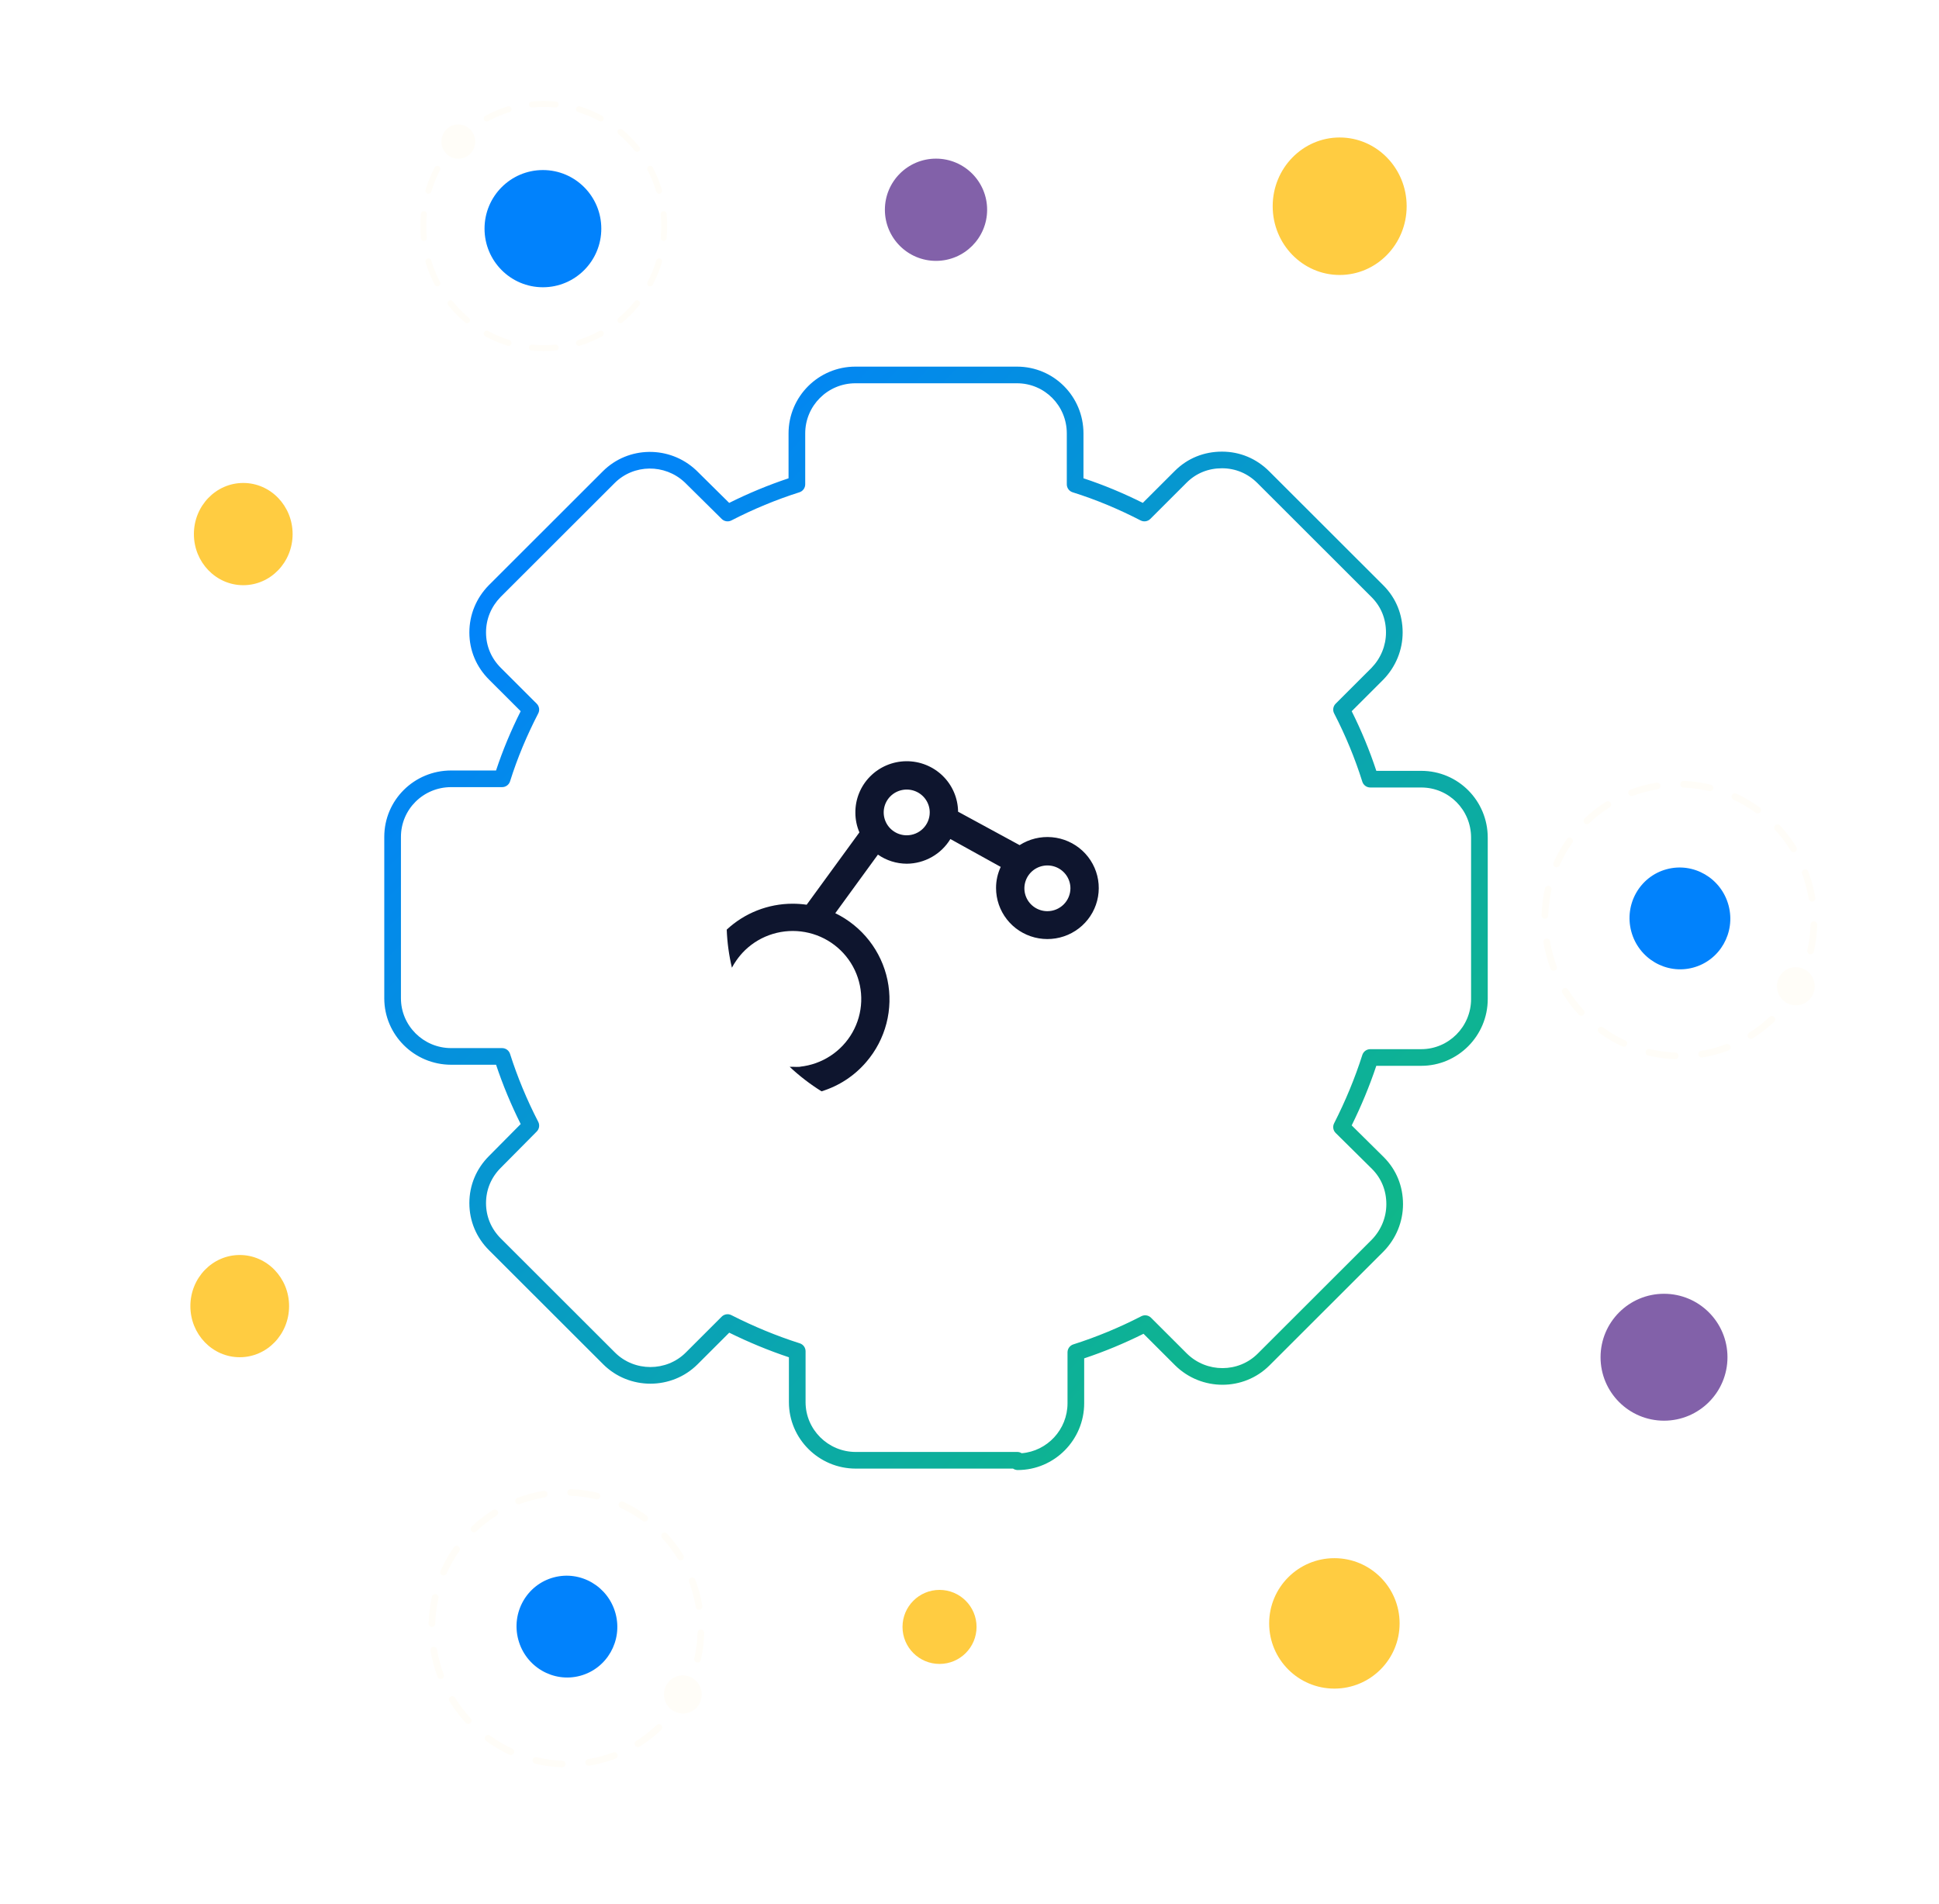 <svg width="550" height="540" viewBox="0 0 550 540" fill="none" xmlns="http://www.w3.org/2000/svg">
<g filter="url(#filter0_d_5523_80715)">
<path d="M324.49 260.522C324.49 292.888 297.967 319.126 265.25 319.126C232.533 319.126 206.01 292.888 206.01 260.522C206.01 228.157 232.533 201.919 265.25 201.919C297.967 201.919 324.49 228.157 324.49 260.522Z" fill="white"/>
<path fill-rule="evenodd" clip-rule="evenodd" d="M223.986 302.614H224.836C225.564 302.652 226.294 302.652 227.022 302.614L226.918 302.588C229.998 302.263 232.956 301.211 235.544 299.52C238.132 297.829 240.276 295.547 241.796 292.866C243.317 290.185 244.17 287.181 244.285 284.106C244.4 281.03 243.773 277.972 242.456 275.186C241.14 272.4 239.172 269.967 236.717 268.091C234.262 266.214 231.391 264.947 228.343 264.397C225.295 263.846 222.159 264.027 219.196 264.926C216.233 265.824 213.529 267.413 211.31 269.56C210.405 270.446 209.586 271.415 208.864 272.454C208.401 273.11 207.982 273.794 207.609 274.503C206.78 271.015 206.278 267.404 206.138 263.703C211.198 258.987 217.881 256.354 224.834 256.353C226.166 256.355 227.496 256.45 228.814 256.637L243.772 236.117C243.019 234.36 242.63 232.471 242.627 230.561C242.586 226.723 244.081 223.025 246.783 220.282C249.486 217.539 253.175 215.975 257.038 215.933C260.902 215.892 264.624 217.378 267.385 220.063C270.146 222.748 271.72 226.412 271.762 230.251L289.216 239.735C291.938 237.995 295.166 237.206 298.39 237.491C301.614 237.776 304.651 239.12 307.021 241.31C309.39 243.5 310.959 246.412 311.478 249.586C311.996 252.76 311.436 256.016 309.886 258.838C308.336 261.661 305.883 263.89 302.916 265.175C299.948 266.459 296.635 266.724 293.499 265.93C290.362 265.135 287.582 263.326 285.596 260.786C283.61 258.247 282.532 255.123 282.531 251.908C282.523 249.836 282.976 247.789 283.858 245.912L269.577 238.004C268.291 240.123 266.481 241.88 264.318 243.106C262.154 244.332 259.711 244.987 257.22 245.007C254.287 244.999 251.427 244.097 249.026 242.423L236.93 259.04C240.69 260.87 243.979 263.529 246.545 266.816C249.112 270.102 250.887 273.928 251.736 278.001C252.584 282.074 252.483 286.286 251.441 290.315C250.399 294.343 248.443 298.081 245.723 301.243C242.374 305.169 237.967 308.056 233.029 309.57C229.781 307.545 226.752 305.212 223.986 302.614ZM253.583 235.864C254.66 236.574 255.925 236.95 257.217 236.944C258.944 236.938 260.598 236.251 261.817 235.035C263.036 233.82 263.721 232.174 263.721 230.458C263.721 229.174 263.337 227.919 262.618 226.851C261.9 225.784 260.879 224.953 259.684 224.462C258.489 223.972 257.175 223.845 255.908 224.098C254.641 224.35 253.477 224.97 252.565 225.88C251.653 226.79 251.033 227.948 250.784 229.208C250.535 230.468 250.668 231.773 251.166 232.958C251.665 234.143 252.506 235.154 253.583 235.864ZM297.099 258.472C295.807 258.472 294.545 258.091 293.471 257.379C292.398 256.666 291.561 255.653 291.066 254.467C290.572 253.282 290.443 251.978 290.695 250.72C290.947 249.461 291.569 248.305 292.482 247.398C293.395 246.491 294.558 245.873 295.825 245.623C297.092 245.373 298.404 245.501 299.597 245.992C300.79 246.483 301.81 247.315 302.528 248.381C303.245 249.448 303.628 250.702 303.628 251.985C303.621 253.703 302.931 255.349 301.708 256.564C300.485 257.779 298.828 258.465 297.099 258.472Z" fill="#0E152E"/>
</g>
<path d="M157.523 97.754C157.989 97.708 158.403 98.049 158.45 98.515C158.496 98.982 158.156 99.397 157.69 99.444C156.554 99.556 155.402 99.614 154.237 99.614C153.364 99.614 152.497 99.582 151.639 99.518L150.784 99.444L150.699 99.431C150.278 99.346 149.981 98.953 150.025 98.515C150.068 98.078 150.436 97.751 150.865 97.75L150.951 97.754L151.765 97.825C152.581 97.885 153.406 97.917 154.237 97.917C155.346 97.917 156.443 97.862 157.523 97.754ZM144.513 96.455C144.96 96.593 145.211 97.068 145.073 97.516C144.935 97.964 144.461 98.215 144.014 98.078L144.513 96.455ZM170.012 93.896C170.423 93.672 170.937 93.824 171.161 94.235C171.385 94.647 171.234 95.162 170.823 95.387C168.812 96.485 166.684 97.391 164.461 98.078C164.014 98.216 163.539 97.964 163.401 97.516C163.263 97.068 163.514 96.593 163.961 96.455C166.075 95.802 168.1 94.941 170.012 93.896ZM137.313 94.235C137.523 93.849 137.988 93.692 138.384 93.859L138.462 93.896L139.184 94.279C140.882 95.153 142.663 95.884 144.513 96.455L144.263 97.266L144.014 98.078C142.069 97.476 140.195 96.708 138.411 95.79L137.651 95.387L137.577 95.342C137.222 95.099 137.103 94.621 137.313 94.235ZM127.233 85.365C127.574 85.089 128.065 85.122 128.367 85.427L128.425 85.493L128.95 86.128C130.016 87.388 131.172 88.566 132.408 89.654L133.031 90.189L133.095 90.249C133.395 90.557 133.419 91.048 133.138 91.385C132.857 91.723 132.369 91.786 132.014 91.545L131.945 91.492L131.289 90.929C129.992 89.786 128.778 88.549 127.659 87.227L127.107 86.558L127.055 86.488C126.821 86.128 126.892 85.641 127.233 85.365ZM180.107 85.427C180.41 85.121 180.9 85.089 181.241 85.365C181.605 85.659 181.661 86.194 181.367 86.558L180.816 87.227C179.51 88.769 178.076 90.197 176.53 91.492C176.171 91.793 175.636 91.745 175.336 91.385C175.036 91.026 175.084 90.49 175.443 90.189C177.125 88.78 178.669 87.206 180.05 85.493L180.107 85.427ZM121.279 73.319C121.727 73.185 122.199 73.441 122.332 73.891C122.886 75.754 123.594 77.549 124.441 79.26L124.812 79.989L124.848 80.069C125.009 80.468 124.845 80.932 124.457 81.136C124.069 81.341 123.594 81.213 123.357 80.855L123.313 80.78L122.923 80.015C122.033 78.217 121.29 76.331 120.708 74.375C120.575 73.925 120.831 73.452 121.279 73.319ZM186.142 73.891C186.275 73.441 186.747 73.185 187.195 73.319C187.643 73.452 187.899 73.925 187.766 74.375C187.101 76.611 186.225 78.754 185.161 80.78C184.943 81.195 184.431 81.355 184.017 81.136C183.603 80.918 183.444 80.404 183.662 79.989C184.675 78.06 185.509 76.02 186.142 73.891ZM119.227 64.127C119.227 62.961 119.282 61.808 119.391 60.67L119.404 60.584C119.488 60.162 119.878 59.864 120.315 59.906C120.78 59.95 121.122 60.365 121.077 60.831L121.009 61.648C120.951 62.467 120.921 63.293 120.921 64.127C120.921 65.24 120.974 66.34 121.077 67.424L121.081 67.511C121.079 67.941 120.751 68.308 120.315 68.35C119.849 68.394 119.435 68.052 119.391 67.586L119.319 66.729C119.258 65.87 119.227 65.002 119.227 64.127ZM189.084 67.586C189.039 68.052 188.625 68.394 188.16 68.35C187.694 68.305 187.352 67.891 187.397 67.424L189.084 67.586ZM187.553 64.127C187.553 63.015 187.5 61.916 187.397 60.831L189.084 60.67C189.192 61.808 189.247 62.961 189.247 64.127C189.247 65.294 189.192 66.448 189.084 67.586L187.397 67.424C187.5 66.34 187.553 65.24 187.553 64.127ZM188.16 59.906C188.625 59.861 189.039 60.203 189.084 60.67L187.397 60.831C187.352 60.365 187.694 59.95 188.16 59.906ZM122.332 54.365C122.199 54.814 121.727 55.07 121.279 54.937C120.831 54.803 120.575 54.33 120.708 53.881L122.332 54.365ZM185.161 47.475C186.225 49.502 187.101 51.645 187.766 53.881C187.899 54.33 187.643 54.803 187.195 54.937C186.747 55.07 186.275 54.814 186.142 54.365C185.509 52.236 184.675 50.195 183.662 48.266L185.161 47.475ZM123.313 47.475C123.531 47.061 124.043 46.901 124.457 47.119C124.871 47.337 125.03 47.852 124.812 48.266C123.799 50.196 122.965 52.236 122.332 54.365L120.708 53.881C121.373 51.645 122.249 49.502 123.313 47.475ZM184.017 47.119C184.431 46.901 184.943 47.061 185.161 47.475L183.662 48.266C183.444 47.851 183.603 47.337 184.017 47.119ZM132.488 37.415L133.031 38.065C131.349 39.475 129.805 41.049 128.425 42.763L128.367 42.828C128.065 43.134 127.574 43.167 127.233 42.891C126.869 42.596 126.813 42.062 127.107 41.697L127.659 41.029C128.964 39.486 130.399 38.059 131.945 36.763L132.488 37.415ZM175.336 36.87C175.636 36.51 176.171 36.462 176.53 36.763C178.076 38.059 179.51 39.486 180.816 41.029L181.367 41.697L181.419 41.767C181.653 42.128 181.582 42.615 181.241 42.891C180.9 43.167 180.41 43.134 180.107 42.828L180.05 42.763L179.524 42.127C178.281 40.658 176.915 39.299 175.443 38.065C175.084 37.765 175.036 37.23 175.336 36.87ZM131.945 36.763C132.304 36.463 132.838 36.511 133.138 36.87C133.438 37.23 133.39 37.765 133.031 38.065L131.945 36.763ZM144.263 30.989L144.513 31.8C142.399 32.453 140.375 33.314 138.462 34.359C138.051 34.584 137.537 34.432 137.313 34.02C137.089 33.608 137.24 33.093 137.651 32.869C139.662 31.77 141.791 30.865 144.014 30.178L144.263 30.989ZM163.401 30.739C163.539 30.291 164.014 30.04 164.461 30.178C166.406 30.779 168.279 31.547 170.064 32.466L170.823 32.869L170.897 32.913C171.252 33.157 171.371 33.634 171.161 34.02C170.951 34.406 170.487 34.563 170.091 34.397L170.012 34.359L169.29 33.976C167.592 33.102 165.811 32.372 163.961 31.8C163.514 31.662 163.263 31.187 163.401 30.739ZM144.014 30.178C144.461 30.04 144.935 30.291 145.073 30.739C145.211 31.187 144.96 31.662 144.513 31.8L144.014 30.178ZM154.237 28.641C155.111 28.641 155.977 28.674 156.835 28.737L157.69 28.812L157.775 28.824C158.196 28.91 158.493 29.303 158.45 29.74C158.406 30.177 158.039 30.504 157.61 30.505L157.523 30.501L156.71 30.43C155.894 30.369 155.069 30.339 154.237 30.339C153.128 30.339 152.032 30.394 150.951 30.501L150.865 30.505C150.436 30.505 150.068 30.178 150.025 29.74C149.978 29.274 150.319 28.858 150.785 28.812L151.639 28.737C152.497 28.674 153.364 28.641 154.237 28.641Z" fill="#FFFDF8"/>
<g filter="url(#filter1_d_5523_80715)">
<path d="M170.56 64.861C170.56 74.042 163.146 81.485 154 81.485C144.854 81.485 137.44 74.042 137.44 64.861C137.44 55.68 144.854 48.238 154 48.238C163.146 48.238 170.56 55.68 170.56 64.861Z" fill="#0182FC"/>
</g>
<g filter="url(#filter2_d_5523_80715)">
<path d="M134.8 40.167C134.8 42.854 132.651 45.033 130 45.033C127.349 45.033 125.2 42.854 125.2 40.167C125.2 37.479 127.349 35.3 130 35.3C132.651 35.3 134.8 37.479 134.8 40.167Z" fill="#FFFDF8"/>
</g>
<path d="M463.13 225.772C462.642 225.956 462.096 225.709 461.912 225.221C461.728 224.732 461.975 224.187 462.463 224.003C463.655 223.553 464.88 223.158 466.135 222.822C467.077 222.57 468.02 222.354 468.963 222.175L469.907 222.008L470.002 221.997C470.481 221.967 470.913 222.305 470.993 222.788C471.072 223.27 470.77 223.728 470.308 223.853L470.214 223.874L469.316 224.033C468.419 224.203 467.521 224.408 466.624 224.648C465.429 224.968 464.264 225.344 463.13 225.772ZM477.527 223.411C477.006 223.392 476.599 222.954 476.618 222.432C476.637 221.91 477.076 221.503 477.597 221.522L477.527 223.411ZM450.78 233.528C450.402 233.888 449.804 233.873 449.444 233.495C449.084 233.117 449.099 232.519 449.477 232.159C451.327 230.397 453.361 228.809 455.559 227.428C456.001 227.15 456.585 227.283 456.863 227.725C457.14 228.167 457.007 228.751 456.565 229.028C454.475 230.341 452.541 231.852 450.78 233.528ZM485.928 223.72C485.813 224.195 485.356 224.499 484.882 224.434L484.787 224.416L483.898 224.213C481.816 223.763 479.686 223.492 477.527 223.411L477.563 222.467L477.597 221.522C479.867 221.607 482.108 221.893 484.297 222.365L485.231 222.579L485.324 222.606C485.776 222.765 486.043 223.244 485.928 223.72ZM499.348 230.35C499.06 230.745 498.523 230.851 498.109 230.61L498.028 230.556L497.278 230.024C495.766 228.978 494.181 228.044 492.535 227.231L491.709 226.835L491.623 226.789C491.211 226.545 491.043 226.023 491.249 225.579C491.455 225.135 491.962 224.927 492.415 225.083L492.504 225.12L493.373 225.537C495.101 226.391 496.766 227.371 498.354 228.47L499.141 229.029L499.216 229.09C499.573 229.41 499.637 229.954 499.348 230.35ZM442.34 245.553C442.102 245.969 441.584 246.146 441.136 245.948C440.659 245.736 440.444 245.177 440.656 244.7L441.058 243.822C442.021 241.786 443.155 239.836 444.448 237.996C444.748 237.569 445.338 237.466 445.765 237.767C446.193 238.067 446.295 238.657 445.995 239.084C444.588 241.086 443.378 243.224 442.383 245.466L442.34 245.553ZM509.238 241.587C508.793 241.86 508.212 241.72 507.938 241.276C506.805 239.432 505.524 237.706 504.118 236.109L503.508 235.432L503.445 235.357C503.157 234.975 503.2 234.428 503.559 234.096C503.919 233.764 504.467 233.764 504.826 234.081L504.895 234.149L505.537 234.859C507.014 236.536 508.358 238.349 509.549 240.286C509.822 240.731 509.683 241.314 509.238 241.587ZM439.161 259.705C439.146 260.226 438.712 260.638 438.19 260.624C437.669 260.61 437.256 260.175 437.271 259.653C437.342 257.056 437.669 254.498 438.232 252.011C438.348 251.502 438.854 251.182 439.363 251.297C439.872 251.413 440.191 251.92 440.076 252.429C439.54 254.796 439.229 257.232 439.161 259.705ZM514.099 250.88C514.435 252.135 514.708 253.391 514.919 254.646L514.93 254.743C514.961 255.221 514.626 255.654 514.143 255.735C513.629 255.822 513.141 255.474 513.054 254.96L512.892 254.062C512.719 253.165 512.513 252.267 512.273 251.37C511.953 250.173 511.578 249.005 511.154 247.869L511.125 247.776C511.004 247.313 511.251 246.824 511.71 246.653C512.199 246.47 512.743 246.719 512.926 247.208L513.249 248.108C513.563 249.015 513.847 249.939 514.099 250.88ZM437.807 267.336C437.721 266.821 438.068 266.333 438.583 266.247C439.097 266.16 439.585 266.508 439.672 267.023L437.807 267.336ZM440.453 270.614C440.774 271.81 441.148 272.977 441.572 274.113L439.8 274.774C439.355 273.582 438.963 272.357 438.627 271.103C438.291 269.848 438.018 268.591 437.807 267.336L439.672 267.023C439.873 268.219 440.133 269.417 440.453 270.614ZM441.016 275.33C440.527 275.512 439.983 275.263 439.8 274.774L441.572 274.113C441.754 274.603 441.506 275.147 441.016 275.33ZM513.566 262.278C513.58 261.756 514.014 261.344 514.536 261.358C515.058 261.373 515.47 261.808 515.455 262.329L513.566 262.278ZM447.831 287.833C446.1 285.961 444.538 283.909 443.177 281.696C442.904 281.251 443.043 280.669 443.488 280.395C443.933 280.122 444.515 280.262 444.788 280.707C446.083 282.814 447.571 284.768 449.219 286.551L447.831 287.833ZM514.494 269.971C514.378 270.48 513.872 270.8 513.363 270.685C512.854 270.57 512.535 270.063 512.65 269.553C513.186 267.186 513.497 264.75 513.566 262.278L515.455 262.329C515.384 264.926 515.057 267.485 514.494 269.971ZM449.167 287.886C448.783 288.241 448.185 288.217 447.831 287.833L449.219 286.551C449.573 286.934 449.55 287.532 449.167 287.886ZM507.504 283.442L506.731 282.899C508.138 280.897 509.348 278.758 510.343 276.516L510.386 276.429C510.624 276.013 511.143 275.836 511.59 276.035C512.067 276.246 512.282 276.805 512.07 277.282L511.668 278.16C510.705 280.196 509.57 282.146 508.277 283.986L507.504 283.442ZM461.477 296.403C461.257 296.877 460.695 297.083 460.221 296.863C458.182 295.916 456.225 294.794 454.373 293.512L453.585 292.953L453.51 292.892C453.153 292.572 453.089 292.028 453.378 291.633C453.666 291.237 454.203 291.131 454.617 291.372L454.698 291.426L455.448 291.958C457.212 293.179 459.076 294.247 461.018 295.148C461.491 295.368 461.697 295.93 461.477 296.403ZM508.277 283.986C507.977 284.413 507.388 284.516 506.961 284.216C506.534 283.916 506.431 283.326 506.731 282.899L508.277 283.986ZM496.664 293.754L496.161 292.954C498.251 291.641 500.185 290.13 501.946 288.454C502.324 288.094 502.922 288.109 503.282 288.487C503.642 288.865 503.627 289.463 503.249 289.823C501.399 291.585 499.365 293.174 497.166 294.555L496.664 293.754ZM476.108 299.55C476.089 300.072 475.649 300.48 475.128 300.46C472.858 300.375 470.618 300.09 468.43 299.617L467.495 299.403L467.402 299.377C466.95 299.218 466.683 298.738 466.798 298.263C466.914 297.787 467.369 297.484 467.844 297.549L467.939 297.566L468.828 297.769C470.91 298.219 473.04 298.49 475.199 298.571C475.72 298.59 476.128 299.029 476.108 299.55ZM497.166 294.555C496.724 294.832 496.141 294.699 495.863 294.257C495.586 293.815 495.719 293.232 496.161 292.954L497.166 294.555ZM486.59 299.161C485.649 299.413 484.706 299.628 483.763 299.807L482.819 299.974L482.724 299.985C482.246 300.015 481.813 299.678 481.733 299.195C481.654 298.712 481.956 298.255 482.418 298.129L482.512 298.109L483.409 297.951C484.307 297.78 485.204 297.575 486.101 297.334C487.296 297.014 488.462 296.638 489.596 296.211L489.688 296.181C490.151 296.058 490.641 296.304 490.814 296.761C490.998 297.25 490.751 297.795 490.262 297.98L489.363 298.307C488.457 298.623 487.532 298.908 486.59 299.161Z" fill="#FFFDF8"/>
<g filter="url(#filter3_d_5523_80715)">
<path d="M462.715 264.219C460.649 256.51 465.151 248.605 472.771 246.564C480.391 244.522 488.242 249.116 490.308 256.826C492.374 264.535 487.871 272.44 480.252 274.481C472.632 276.523 464.78 271.928 462.715 264.219Z" fill="#0182FC"/>
</g>
<g filter="url(#filter4_d_5523_80715)">
<path d="M504.219 281.15C503.444 278.259 505.133 275.295 507.99 274.529C510.847 273.764 513.792 275.486 514.566 278.377C515.341 281.268 513.653 284.233 510.795 284.998C507.938 285.764 504.994 284.041 504.219 281.15Z" fill="#FFFDF8"/>
</g>
<path d="M147.429 426.662C146.94 426.846 146.395 426.6 146.211 426.111C146.027 425.623 146.273 425.078 146.762 424.893C147.954 424.444 149.179 424.049 150.434 423.713C151.376 423.46 152.319 423.245 153.262 423.066L154.206 422.899L154.301 422.888C154.779 422.858 155.212 423.195 155.292 423.678C155.371 424.161 155.069 424.619 154.606 424.744L154.512 424.764L153.615 424.923C152.718 425.094 151.82 425.298 150.923 425.539C149.728 425.859 148.563 426.235 147.429 426.662ZM161.826 424.302C161.305 424.282 160.897 423.844 160.917 423.322C160.936 422.801 161.375 422.394 161.896 422.413L161.826 424.302ZM135.079 434.419C134.701 434.779 134.103 434.764 133.743 434.386C133.383 434.008 133.398 433.41 133.776 433.05C135.626 431.288 137.66 429.699 139.858 428.318C140.3 428.041 140.884 428.174 141.161 428.616C141.439 429.058 141.306 429.641 140.864 429.919C138.774 431.232 136.84 432.743 135.079 434.419ZM170.227 424.61C170.111 425.086 169.655 425.39 169.18 425.324L169.086 425.307L168.197 425.103C166.115 424.654 163.985 424.382 161.826 424.302L161.862 423.358L161.896 422.413C164.166 422.498 166.407 422.783 168.595 423.255L169.53 423.469L169.623 423.496C170.075 423.655 170.342 424.134 170.227 424.61ZM183.647 431.24C183.359 431.636 182.822 431.742 182.408 431.501L182.327 431.447L181.577 430.915C180.065 429.868 178.48 428.935 176.834 428.121L176.008 427.726L175.922 427.68C175.51 427.435 175.342 426.914 175.548 426.47C175.754 426.026 176.261 425.817 176.714 425.974L176.803 426.01L177.672 426.427C179.4 427.281 181.065 428.262 182.652 429.36L183.44 429.92L183.515 429.981C183.872 430.301 183.935 430.845 183.647 431.24ZM126.639 446.444C126.401 446.86 125.882 447.036 125.435 446.838C124.958 446.626 124.743 446.068 124.955 445.591L125.357 444.713C126.32 442.677 127.454 440.727 128.747 438.887C129.047 438.46 129.637 438.357 130.064 438.657C130.491 438.957 130.594 439.547 130.294 439.974C128.887 441.976 127.677 444.114 126.682 446.357L126.639 446.444ZM193.537 442.477C193.092 442.751 192.51 442.611 192.237 442.166C191.104 440.322 189.823 438.596 188.417 436.999L187.806 436.323L187.744 436.248C187.456 435.865 187.499 435.319 187.858 434.986C188.218 434.654 188.766 434.654 189.125 434.972L189.194 435.039L189.835 435.75C191.312 437.427 192.657 439.24 193.848 441.177C194.121 441.621 193.982 442.204 193.537 442.477ZM123.459 460.595C123.445 461.117 123.011 461.529 122.489 461.515C121.967 461.5 121.555 461.065 121.57 460.543C121.641 457.946 121.968 455.388 122.531 452.902C122.647 452.393 123.153 452.073 123.662 452.188C124.171 452.303 124.49 452.81 124.375 453.319C123.839 455.687 123.527 458.123 123.459 460.595ZM198.398 451.771C198.734 453.025 199.007 454.282 199.218 455.537L199.228 455.634C199.259 456.111 198.925 456.545 198.442 456.626C197.927 456.712 197.44 456.365 197.353 455.85L197.191 454.952C197.018 454.055 196.812 453.157 196.572 452.26C196.251 451.064 195.877 449.896 195.453 448.759L195.424 448.667C195.303 448.204 195.55 447.714 196.008 447.543C196.497 447.361 197.042 447.609 197.225 448.098L197.548 448.999C197.862 449.905 198.146 450.83 198.398 451.771ZM122.106 468.226C122.02 467.712 122.367 467.224 122.882 467.137C123.396 467.051 123.884 467.398 123.97 467.913L122.106 468.226ZM124.752 471.504C125.073 472.7 125.447 473.868 125.871 475.004L124.099 475.665C123.654 474.473 123.262 473.248 122.926 471.993C122.59 470.739 122.317 469.482 122.106 468.226L123.97 467.913C124.171 469.109 124.432 470.308 124.752 471.504ZM125.315 476.22C124.826 476.403 124.282 476.154 124.099 475.665L125.871 475.004C126.053 475.493 125.804 476.038 125.315 476.22ZM197.864 463.168C197.879 462.646 198.313 462.235 198.835 462.249C199.356 462.263 199.768 462.698 199.754 463.22L197.864 463.168ZM132.13 488.724C130.399 486.852 128.837 484.8 127.476 482.587C127.203 482.142 127.342 481.559 127.787 481.286C128.232 481.013 128.813 481.152 129.087 481.597C130.382 483.704 131.87 485.659 133.518 487.441L132.13 488.724ZM198.793 470.862C198.677 471.371 198.171 471.69 197.662 471.575C197.153 471.46 196.834 470.953 196.949 470.444C197.485 468.076 197.796 465.641 197.864 463.168L199.754 463.22C199.683 465.817 199.356 468.375 198.793 470.862ZM133.466 488.777C133.082 489.131 132.484 489.107 132.13 488.724L133.518 487.441C133.872 487.825 133.849 488.422 133.466 488.777ZM191.803 484.333L191.03 483.79C192.437 481.788 193.647 479.649 194.641 477.407L194.685 477.319C194.923 476.904 195.441 476.727 195.889 476.925C196.366 477.137 196.581 477.695 196.369 478.173L195.967 479.051C195.004 481.087 193.869 483.037 192.576 484.877L191.803 484.333ZM145.776 497.294C145.556 497.767 144.994 497.973 144.52 497.753C142.48 496.806 140.523 495.685 138.671 494.403L137.884 493.844L137.808 493.783C137.452 493.463 137.388 492.919 137.676 492.523C137.965 492.128 138.502 492.021 138.916 492.263L138.997 492.316L139.747 492.849C141.51 494.069 143.374 495.137 145.316 496.039C145.79 496.259 145.996 496.82 145.776 497.294ZM192.576 484.877C192.276 485.304 191.686 485.406 191.259 485.106C190.832 484.806 190.73 484.217 191.03 483.79L192.576 484.877ZM180.963 494.644L180.46 493.845C182.55 492.532 184.484 491.021 186.245 489.345C186.623 488.985 187.221 488.999 187.581 489.377C187.941 489.755 187.926 490.354 187.548 490.714C185.697 492.476 183.663 494.064 181.465 495.445L180.963 494.644ZM160.407 500.441C160.388 500.963 159.948 501.37 159.427 501.351C157.157 501.266 154.917 500.98 152.728 500.508L151.794 500.294L151.701 500.267C151.249 500.108 150.982 499.629 151.097 499.153C151.212 498.678 151.668 498.374 152.143 498.439L152.238 498.457L153.127 498.66C155.209 499.109 157.339 499.381 159.498 499.461C160.019 499.481 160.426 499.919 160.407 500.441ZM181.465 495.445C181.023 495.723 180.44 495.589 180.162 495.148C179.885 494.705 180.018 494.122 180.46 493.845L181.465 495.445ZM170.889 500.051C169.947 500.303 169.004 500.519 168.062 500.698L167.118 500.865L167.023 500.876C166.544 500.906 166.111 500.568 166.032 500.085C165.953 499.603 166.254 499.145 166.716 499.02L166.811 498.999L167.708 498.841C168.606 498.671 169.503 498.465 170.4 498.225C171.595 497.905 172.761 497.529 173.895 497.101L173.987 497.072C174.45 496.949 174.94 497.194 175.113 497.652C175.297 498.14 175.05 498.686 174.561 498.87L173.662 499.197C172.755 499.514 171.831 499.799 170.889 500.051Z" fill="#FFFDF8"/>
<g filter="url(#filter5_d_5523_80715)">
<path d="M147.014 465.11C144.948 457.4 149.45 449.496 157.07 447.454C164.689 445.412 172.541 450.007 174.607 457.716C176.672 465.425 172.17 473.33 164.55 475.372C156.931 477.413 149.079 472.819 147.014 465.11Z" fill="#0182FC"/>
</g>
<g filter="url(#filter6_d_5523_80715)">
<path d="M188.518 482.04C187.743 479.149 189.432 476.185 192.289 475.42C195.146 474.654 198.091 476.377 198.865 479.268C199.64 482.159 197.951 485.123 195.094 485.889C192.237 486.654 189.292 484.931 188.518 482.04Z" fill="#FFFDF8"/>
</g>
<g filter="url(#filter7_d_5523_80715)">
<path d="M184.743 430.188C184.743 429.666 185.166 429.243 185.688 429.243C186.21 429.243 186.634 429.666 186.634 430.188L186.635 431.606C186.635 432.128 186.211 432.551 185.689 432.551C185.167 432.551 184.744 432.128 184.744 431.606L184.743 430.188ZM184.743 421.327C184.743 420.805 185.166 420.382 185.688 420.382C186.21 420.382 186.634 420.805 186.634 421.327L186.634 427.353C186.634 427.875 186.21 428.298 185.688 428.298C185.166 428.298 184.743 427.875 184.743 427.353L184.743 421.327ZM184.743 402.895C184.743 402.373 185.166 401.95 185.688 401.95C186.21 401.95 186.634 402.373 186.634 402.895L186.634 412.111C186.634 412.633 186.21 413.056 185.688 413.056C185.166 413.056 184.743 412.633 184.743 412.111L184.743 402.895ZM184.743 389.071C184.743 388.549 185.166 388.126 185.688 388.126C186.21 388.126 186.634 388.549 186.634 389.071L186.634 393.679C186.634 394.201 186.21 394.625 185.688 394.625C185.166 394.625 184.743 394.201 184.743 393.679L184.743 389.071Z" fill="white"/>
</g>
<g filter="url(#filter8_d_5523_80715)">
<path d="M277 461.5C277 467.299 272.299 472 266.5 472C260.701 472 256 467.299 256 461.5C256 455.701 260.701 451 266.5 451C272.299 451 277 455.701 277 461.5Z" fill="#FFCC41"/>
</g>
<g filter="url(#filter9_d_5523_80715)">
<path d="M478.068 180.534C478.586 180.433 479.089 180.764 479.192 181.274C479.294 181.784 478.958 182.281 478.44 182.382C476.356 182.788 474.203 183 472 183C469.797 183 467.644 182.788 465.56 182.382C465.042 182.281 464.706 181.784 464.808 181.274C464.911 180.764 465.414 180.433 465.932 180.534C467.894 180.916 469.923 181.116 472 181.116C474.077 181.116 476.106 180.916 478.068 180.534ZM444.821 167.251C445.26 166.962 445.855 167.078 446.149 167.51C448.419 170.849 451.338 173.724 454.728 175.96C455.167 176.249 455.285 176.835 454.991 177.267C454.697 177.699 454.102 177.815 453.664 177.525C450.065 175.153 446.968 172.102 444.559 168.559C444.265 168.126 444.383 167.541 444.821 167.251ZM497.851 167.51C498.145 167.078 498.74 166.962 499.179 167.251C499.617 167.541 499.735 168.126 499.441 168.559C497.032 172.102 493.935 175.153 490.336 177.525C489.898 177.815 489.303 177.699 489.009 177.267C488.715 176.835 488.833 176.249 489.272 175.96C492.662 173.724 495.581 170.849 497.851 167.51ZM439 150.5C439 148.331 439.216 146.21 439.628 144.158C439.73 143.648 440.234 143.316 440.752 143.417C441.27 143.518 441.607 144.014 441.504 144.524C441.116 146.456 440.913 148.454 440.913 150.5C440.913 152.546 441.116 154.544 441.504 156.476C441.607 156.986 441.27 157.482 440.752 157.583C440.234 157.684 439.73 157.352 439.628 156.842C439.216 154.79 439 152.669 439 150.5ZM503.087 150.5C503.087 148.454 502.884 146.456 502.496 144.524C502.393 144.014 502.73 143.518 503.248 143.417C503.766 143.316 504.27 143.648 504.372 144.158C504.784 146.21 505 148.331 505 150.5C505 152.669 504.784 154.79 504.372 156.842C504.27 157.352 503.766 157.684 503.248 157.583C502.73 157.482 502.393 156.986 502.496 156.476C502.884 154.544 503.087 152.546 503.087 150.5ZM453.664 123.475C454.102 123.185 454.697 123.301 454.991 123.733C455.285 124.165 455.167 124.751 454.728 125.04C451.338 127.276 448.419 130.151 446.149 133.49C445.855 133.922 445.26 134.038 444.821 133.749C444.383 133.459 444.265 132.874 444.559 132.441C446.968 128.898 450.065 125.847 453.664 123.475ZM489.009 123.733C489.303 123.301 489.898 123.185 490.336 123.475C493.935 125.847 497.032 128.898 499.441 132.441C499.735 132.874 499.617 133.459 499.179 133.749C498.74 134.038 498.145 133.922 497.851 133.49C495.581 130.151 492.662 127.276 489.272 125.04C488.833 124.751 488.715 124.165 489.009 123.733ZM472 118C474.203 118 476.356 118.212 478.44 118.618C478.958 118.719 479.294 119.216 479.192 119.726C479.089 120.236 478.586 120.567 478.068 120.466C476.106 120.084 474.077 119.884 472 119.884C469.923 119.884 467.894 120.084 465.932 120.466C465.414 120.567 464.911 120.236 464.808 119.726C464.706 119.216 465.042 118.719 465.56 118.618C467.644 118.212 469.797 118 472 118Z" fill="white"/>
</g>
<g filter="url(#filter10_d_5523_80715)">
<path d="M73.476 401.534C73.986 401.433 74.482 401.764 74.583 402.274C74.684 402.784 74.352 403.281 73.842 403.382C71.79 403.788 69.669 404 67.5 404C65.331 404 63.21 403.788 61.158 403.382C60.648 403.281 60.316 402.784 60.417 402.274C60.518 401.764 61.014 401.433 61.524 401.534C63.456 401.916 65.454 402.116 67.5 402.116C69.546 402.116 71.544 401.916 73.476 401.534ZM40.733 388.251C41.165 387.962 41.751 388.078 42.04 388.51C44.276 391.849 47.151 394.724 50.49 396.96C50.922 397.249 51.038 397.835 50.749 398.267C50.459 398.699 49.874 398.815 49.441 398.525C45.898 396.153 42.847 393.102 40.475 389.559C40.185 389.126 40.301 388.541 40.733 388.251ZM92.96 388.51C93.249 388.078 93.835 387.962 94.267 388.251C94.699 388.541 94.815 389.126 94.525 389.559C92.153 393.102 89.102 396.153 85.559 398.525C85.126 398.815 84.541 398.699 84.251 398.267C83.962 397.835 84.078 397.249 84.51 396.96C87.849 394.724 90.724 391.849 92.96 388.51ZM35 371.5C35 369.331 35.212 367.21 35.618 365.158C35.719 364.648 36.216 364.316 36.726 364.417C37.236 364.518 37.567 365.014 37.466 365.524C37.084 367.456 36.884 369.454 36.884 371.5C36.884 373.546 37.084 375.544 37.466 377.476C37.567 377.986 37.236 378.482 36.726 378.583C36.216 378.684 35.719 378.352 35.618 377.842C35.212 375.79 35 373.669 35 371.5ZM98.116 371.5C98.116 369.454 97.916 367.456 97.534 365.524C97.433 365.014 97.764 364.518 98.274 364.417C98.784 364.316 99.281 364.648 99.382 365.158C99.788 367.21 100 369.331 100 371.5C100 373.669 99.788 375.79 99.382 377.842C99.281 378.352 98.784 378.684 98.274 378.583C97.764 378.482 97.433 377.986 97.534 377.476C97.916 375.544 98.116 373.546 98.116 371.5ZM49.441 344.475C49.874 344.185 50.459 344.301 50.749 344.733C51.038 345.165 50.922 345.751 50.49 346.04C47.151 348.276 44.276 351.151 42.04 354.49C41.751 354.922 41.165 355.038 40.733 354.749C40.301 354.459 40.185 353.874 40.475 353.441C42.847 349.898 45.898 346.847 49.441 344.475ZM84.251 344.733C84.541 344.301 85.126 344.185 85.559 344.475C89.102 346.847 92.153 349.898 94.525 353.441C94.815 353.874 94.699 354.459 94.267 354.749C93.835 355.038 93.249 354.922 92.96 354.49C90.724 351.151 87.849 348.276 84.51 346.04C84.078 345.751 83.962 345.165 84.251 344.733ZM67.5 339C69.669 339 71.79 339.212 73.842 339.618C74.352 339.719 74.684 340.216 74.583 340.726C74.482 341.236 73.986 341.567 73.476 341.466C71.544 341.084 69.546 340.884 67.5 340.884C65.454 340.884 63.456 341.084 61.524 341.466C61.014 341.567 60.518 341.236 60.417 340.726C60.316 340.216 60.648 339.719 61.158 339.618C63.21 339.212 65.331 339 67.5 339Z" fill="white"/>
</g>
<g filter="url(#filter11_d_5523_80715)">
<path d="M384.879 490.544C385.389 490.443 385.883 490.775 385.984 491.285C386.085 491.795 385.754 492.29 385.244 492.391C383.224 492.79 381.136 493 379 493C376.864 493 374.776 492.79 372.756 492.391C372.246 492.29 371.915 491.795 372.016 491.285C372.117 490.775 372.611 490.443 373.121 490.544C375.022 490.92 376.987 491.118 379 491.118C381.013 491.118 382.978 490.92 384.879 490.544ZM352.649 477.474C353.081 477.185 353.666 477.302 353.955 477.733C356.154 481.018 358.982 483.846 362.267 486.045C362.698 486.334 362.815 486.919 362.526 487.351C362.237 487.783 361.652 487.899 361.22 487.609C357.73 485.273 354.727 482.27 352.391 478.78C352.101 478.348 352.217 477.763 352.649 477.474ZM404.045 477.733C404.334 477.302 404.919 477.185 405.351 477.474C405.783 477.763 405.899 478.348 405.609 478.78C403.273 482.27 400.27 485.273 396.78 487.609C396.348 487.899 395.763 487.783 395.474 487.351C395.185 486.919 395.302 486.334 395.733 486.045C399.018 483.846 401.846 481.018 404.045 477.733ZM347 461C347 458.864 347.21 456.776 347.609 454.756C347.71 454.246 348.205 453.915 348.715 454.016C349.225 454.117 349.557 454.611 349.456 455.121C349.08 457.022 348.882 458.987 348.882 461C348.882 463.013 349.08 464.978 349.456 466.879C349.557 467.389 349.225 467.883 348.715 467.984C348.205 468.085 347.71 467.754 347.609 467.244C347.21 465.224 347 463.136 347 461ZM409.118 461C409.118 458.987 408.92 457.022 408.544 455.121C408.443 454.611 408.775 454.117 409.285 454.016C409.795 453.915 410.29 454.246 410.391 454.756C410.79 456.776 411 458.864 411 461C411 463.136 410.79 465.224 410.391 467.244C410.29 467.754 409.795 468.085 409.285 467.984C408.775 467.883 408.443 467.389 408.544 466.879C408.92 464.978 409.118 463.013 409.118 461ZM361.22 434.391C361.652 434.101 362.237 434.217 362.526 434.649C362.815 435.081 362.698 435.666 362.267 435.955C358.982 438.154 356.154 440.982 353.955 444.267C353.666 444.698 353.081 444.815 352.649 444.526C352.217 444.237 352.101 443.652 352.391 443.22C354.727 439.73 357.73 436.727 361.22 434.391ZM395.474 434.649C395.763 434.217 396.348 434.101 396.78 434.391C400.27 436.727 403.273 439.73 405.609 443.22C405.899 443.652 405.783 444.237 405.351 444.526C404.919 444.815 404.334 444.698 404.045 444.267C401.846 440.982 399.018 438.154 395.733 435.955C395.302 435.666 395.185 435.081 395.474 434.649ZM379 429C381.136 429 383.224 429.21 385.244 429.609C385.754 429.71 386.085 430.205 385.984 430.715C385.883 431.225 385.389 431.557 384.879 431.456C382.978 431.08 381.013 430.882 379 430.882C376.987 430.882 375.022 431.08 373.121 431.456C372.611 431.557 372.117 431.225 372.016 430.715C371.915 430.205 372.246 429.71 372.756 429.609C374.776 429.21 376.864 429 379 429Z" fill="white"/>
</g>
<g filter="url(#filter12_d_5523_80715)">
<path d="M267 75.319C267 75.83 266.776 76.244 266.5 76.244C266.224 76.244 266 75.83 266 75.319L266 70.925C266 70.414 266.224 70 266.5 70C266.776 70 267 70.414 267 70.925L267 75.319ZM267 92.894C267 93.405 266.776 93.819 266.5 93.819C266.224 93.819 266 93.405 266 92.894L266 84.106C266 83.595 266.224 83.181 266.5 83.181C266.776 83.181 267 83.595 267 84.106L267 92.894ZM267 106.075C267 106.586 266.776 107 266.5 107C266.224 107 266 106.586 266 106.075L266 101.681C266 101.17 266.224 100.756 266.5 100.756C266.776 100.756 267 101.17 267 101.681L267 106.075Z" fill="white"/>
</g>
<g filter="url(#filter13_d_5523_80715)">
<path d="M267 445.681C267 445.17 266.776 444.756 266.5 444.756C266.224 444.756 266 445.17 266 445.681L266 450.075C266 450.586 266.224 451 266.5 451C266.776 451 267 450.586 267 450.075L267 445.681ZM267 428.106C267 427.595 266.776 427.181 266.5 427.181C266.224 427.181 266 427.595 266 428.106L266 436.894C266 437.405 266.224 437.819 266.5 437.819C266.776 437.819 267 437.405 267 436.894L267 428.106ZM267 414.925C267 414.414 266.776 414 266.5 414C266.224 414 266 414.414 266 414.925L266 419.319C266 419.83 266.224 420.244 266.5 420.244C266.776 420.244 267 419.83 267 419.319L267 414.925Z" fill="white"/>
</g>
<g opacity="0.4" filter="url(#filter14_d_5523_80715)">
<path d="M78.463 261C78.987 261 79.412 261.448 79.412 262C79.412 262.552 78.987 263 78.463 263L73.95 263C73.425 263 73 262.552 73 262C73 261.448 73.425 261 73.95 261L78.463 261ZM96.513 261C97.037 261 97.463 261.448 97.463 262C97.463 262.552 97.037 263 96.513 263L87.487 263C86.963 263 86.537 262.552 86.537 262C86.537 261.448 86.963 261 87.487 261L96.513 261ZM110.05 261C110.575 261 111 261.448 111 262C111 262.552 110.575 263 110.05 263L105.537 263C105.013 263 104.587 262.552 104.587 262C104.587 261.448 105.013 261 105.537 261L110.05 261Z" fill="white"/>
</g>
<g filter="url(#filter15_d_5523_80715)">
<path d="M426.95 261C427.447 261 427.85 261.448 427.85 262C427.85 262.552 427.447 263 426.95 263L422.9 263C422.403 263 422 262.552 422 262C422 261.448 422.403 261 422.9 261L426.95 261ZM439.1 261C439.597 261 440 261.448 440 262C440 262.552 439.597 263 439.1 263L435.05 263C434.553 263 434.15 262.552 434.15 262C434.15 261.448 434.553 261 435.05 261L439.1 261Z" fill="white"/>
</g>
<g filter="url(#filter16_d_5523_80715)">
<path d="M348.756 91.263C349.126 91.633 349.126 92.233 348.756 92.604L345.895 95.468L345.895 99.696C345.895 100.22 345.471 100.644 344.947 100.644C344.424 100.644 344 100.22 344 99.696L344 94.681L347.416 91.263C347.786 90.893 348.386 90.893 348.756 91.263ZM345.895 118.185C345.895 118.709 345.471 119.133 344.947 119.133C344.424 119.133 344 118.709 344 118.185L344 108.941C344 108.417 344.424 107.993 344.947 107.993C345.471 107.993 345.895 108.417 345.895 108.941L345.895 118.185ZM345.895 132.052C345.895 132.575 345.471 133 344.947 133C344.424 133 344 132.575 344 132.052L344 127.43C344 126.906 344.424 126.482 344.947 126.481C345.471 126.481 345.895 126.906 345.895 127.43L345.895 132.052ZM361.308 78.7C361.678 79.07 361.678 79.67 361.308 80.041L355.032 86.322C354.662 86.692 354.063 86.692 353.693 86.322C353.323 85.952 353.323 85.352 353.693 84.981L359.969 78.7C360.339 78.33 360.938 78.33 361.308 78.7ZM370.723 69.278C371.092 69.648 371.092 70.248 370.723 70.618L367.584 73.759C367.215 74.129 366.615 74.129 366.245 73.759C365.875 73.389 365.875 72.789 366.245 72.418L369.383 69.278C369.753 68.907 370.353 68.907 370.723 69.278Z" fill="white"/>
</g>
<g filter="url(#filter17_d_5523_80715)">
<path d="M348.627 429.515C348.991 429.146 348.991 428.548 348.627 428.18L345.867 425.386L345.867 421.174C345.867 420.652 345.449 420.229 344.933 420.229C344.418 420.229 344 420.652 344 421.174L344 426.169L347.307 429.515C347.672 429.884 348.263 429.884 348.627 429.515ZM345.867 402.757C345.867 402.235 345.449 401.813 344.933 401.813C344.418 401.813 344 402.236 344 402.757L344 411.965C344 412.487 344.418 412.91 344.933 412.91C345.449 412.91 345.867 412.487 345.867 411.965L345.867 402.757ZM345.867 388.944C345.867 388.423 345.449 388 344.933 388C344.418 388 344 388.423 344 388.944L344 393.549C344 394.07 344.418 394.493 344.933 394.493C345.449 394.493 345.867 394.07 345.867 393.549L345.867 388.944ZM357.727 438.723C358.091 438.355 358.091 437.757 357.727 437.388L354.694 434.318C354.329 433.95 353.738 433.95 353.374 434.318C353.009 434.687 353.009 435.285 353.374 435.654L356.407 438.723C356.771 439.092 357.362 439.092 357.727 438.723Z" fill="white"/>
</g>
<g filter="url(#filter18_d_5523_80715)">
<path d="M94.263 179.244C94.633 178.874 95.233 178.874 95.604 179.244L98.468 182.105L102.696 182.105C103.22 182.105 103.644 182.529 103.644 183.053C103.644 183.576 103.22 184 102.696 184L97.681 184L94.263 180.584C93.893 180.214 93.893 179.614 94.263 179.244ZM121.185 182.105C121.709 182.105 122.133 182.529 122.133 183.053C122.133 183.576 121.709 184 121.185 184L111.941 184C111.417 184 110.993 183.576 110.993 183.053C110.993 182.529 111.417 182.105 111.941 182.105L121.185 182.105ZM135.052 182.105C135.575 182.105 136 182.529 136 183.053C136 183.576 135.575 184 135.052 184L130.43 184C129.906 184 129.482 183.576 129.481 183.053C129.481 182.529 129.906 182.105 130.43 182.105L135.052 182.105ZM81.7 166.692C82.07 166.322 82.67 166.322 83.041 166.692L89.322 172.968C89.692 173.338 89.692 173.937 89.322 174.307C88.952 174.677 88.352 174.677 87.981 174.307L81.7 168.031C81.33 167.661 81.33 167.062 81.7 166.692ZM72.278 157.277C72.648 156.908 73.248 156.908 73.618 157.277L76.759 160.416C77.129 160.785 77.129 161.385 76.759 161.755C76.389 162.125 75.789 162.125 75.418 161.755L72.278 158.617C71.907 158.247 71.907 157.647 72.278 157.277Z" fill="white"/>
</g>
<g opacity="0.4" filter="url(#filter19_d_5523_80715)">
<path d="M437.386 179.185C437.035 178.813 436.435 178.785 436.048 179.122L432.528 182.182L428.276 182.182C427.753 182.182 427.329 182.589 427.329 183.091C427.329 183.593 427.753 184 428.276 184L433.26 184L437.321 180.469C437.708 180.132 437.737 179.557 437.386 179.185ZM409.803 182.182C409.279 182.182 408.855 182.589 408.855 183.091C408.855 183.593 409.28 184 409.803 184L419.039 184C419.562 184 419.986 183.593 419.987 183.091C419.987 182.589 419.563 182.182 419.039 182.182L409.803 182.182ZM395.947 182.182C395.424 182.182 395 182.589 395 183.091C395 183.593 395.424 184 395.947 184L400.566 184C401.089 184 401.513 183.593 401.513 183.091C401.513 182.589 401.089 182.182 400.566 182.182L395.947 182.182ZM448.755 169.299C448.403 168.927 447.804 168.898 447.416 169.235L443.626 172.531C443.239 172.868 443.209 173.443 443.561 173.815C443.912 174.187 444.512 174.215 444.899 173.878L448.689 170.583C449.077 170.246 449.106 169.67 448.755 169.299Z" fill="white"/>
</g>
<g filter="url(#filter20_d_5523_80715)">
<path d="M96.197 347.073C96.563 347.42 97.156 347.42 97.522 347.073L98.888 345.778L103.07 345.778C103.588 345.778 104.008 345.38 104.008 344.889C104.008 344.398 103.588 344 103.07 344L98.112 344L96.197 345.816C95.83 346.163 95.83 346.726 96.197 347.073ZM121.352 345.778C121.869 345.778 122.289 345.38 122.289 344.889C122.289 344.398 121.869 344 121.352 344L112.211 344C111.693 344 111.273 344.398 111.273 344.889C111.273 345.38 111.693 345.778 112.211 345.778L121.352 345.778ZM135.062 345.778C135.58 345.778 136 345.38 136 344.889C136 344.398 135.58 344 135.062 344L130.492 344C129.974 344 129.555 344.398 129.555 344.889C129.555 345.38 129.974 345.778 130.492 345.778L135.062 345.778ZM91.275 351.74C91.641 352.087 92.234 352.087 92.6 351.74L94.241 350.184C94.607 349.837 94.607 349.274 94.241 348.927C93.875 348.58 93.281 348.58 92.915 348.927L91.275 350.483C90.909 350.83 90.909 351.393 91.275 351.74Z" fill="white"/>
</g>
<g opacity="0.4" filter="url(#filter21_d_5523_80715)">
<path d="M436.737 348.756C436.367 349.126 435.767 349.126 435.396 348.756L432.532 345.895L428.304 345.895C427.78 345.895 427.356 345.471 427.356 344.947C427.356 344.424 427.78 344 428.304 344L433.319 344L436.737 347.416C437.107 347.786 437.107 348.386 436.737 348.756ZM409.815 345.895C409.291 345.895 408.867 345.471 408.867 344.947C408.867 344.424 409.291 344 409.815 344L419.059 344C419.583 344 420.007 344.424 420.007 344.947C420.007 345.471 419.583 345.895 419.059 345.895L409.815 345.895ZM395.948 345.895C395.425 345.895 395 345.471 395 344.947C395 344.424 395.425 344 395.948 344L400.57 344C401.094 344 401.518 344.424 401.519 344.947C401.519 345.471 401.094 345.895 400.57 345.895L395.948 345.895ZM449.3 361.308C448.93 361.678 448.33 361.678 447.959 361.308L441.678 355.032C441.308 354.662 441.308 354.063 441.678 353.693C442.048 353.323 442.648 353.323 443.019 353.693L449.3 359.969C449.67 360.339 449.67 360.938 449.3 361.308ZM458.722 370.723C458.352 371.092 457.752 371.092 457.382 370.723L454.241 367.584C453.871 367.215 453.871 366.615 454.241 366.245C454.611 365.875 455.211 365.875 455.582 366.245L458.722 369.383C459.093 369.753 459.093 370.353 458.722 370.723Z" fill="white"/>
</g>
<g opacity="0.4" filter="url(#filter22_d_5523_80715)">
<path d="M193.297 93.308C192.952 93.701 192.987 94.303 193.375 94.653L194.118 95.322L194.118 99.538C194.118 100.064 194.539 100.49 195.059 100.49C195.579 100.49 196 100.064 196 99.538L196 94.466L195.684 94.182L194.625 93.229C194.237 92.88 193.642 92.915 193.297 93.308ZM194.118 118.115C194.118 118.641 194.539 119.067 195.059 119.067C195.579 119.067 196 118.641 196 118.115L196 108.826C196 108.3 195.579 107.874 195.059 107.874C194.539 107.874 194.118 108.3 194.118 108.826L194.118 118.115ZM194.118 132.047C194.118 132.573 194.539 133 195.059 133C195.579 133 196 132.573 196 132.047L196 127.403C196 126.877 195.579 126.451 195.059 126.45C194.539 126.45 194.118 126.877 194.118 127.403L194.118 132.047ZM184.238 86.32C183.892 86.713 183.927 87.314 184.316 87.664L187.531 90.13C187.919 90.48 188.514 90.445 188.859 90.051C189.204 89.658 189.169 89.056 188.78 88.707L185.565 86.241C185.177 85.891 184.583 85.927 184.238 86.32Z" fill="white"/>
</g>
<path d="M302.6 122.945C302.6 115.073 296.307 108.722 288.465 108.722H242.637C234.776 108.722 228.4 115.092 228.4 122.945V137.392C228.4 138.42 227.733 139.331 226.753 139.643C220.161 141.738 213.664 144.433 207.465 147.629C206.555 148.098 205.446 147.929 204.719 147.21L194.437 137.04L194.172 136.785C188.551 131.53 179.743 131.632 174.343 137.027L141.968 169.37C139.333 172.098 137.863 175.579 137.863 179.411C137.863 183.247 139.335 186.721 142.059 189.443L152.244 199.617C152.97 200.344 153.144 201.456 152.672 202.369C149.469 208.569 146.774 214.955 144.68 221.629C144.371 222.613 143.458 223.283 142.425 223.283H127.964C120.084 223.283 113.727 229.571 113.727 237.405V283.189C113.727 290.93 120.094 297.309 127.964 297.309H142.425C143.454 297.309 144.365 297.975 144.677 298.955C146.775 305.54 149.473 312.032 152.672 318.224C153.141 319.133 152.972 320.241 152.252 320.968L142.068 331.244L142.059 331.252C139.335 333.974 137.863 337.448 137.863 341.283C137.863 345.119 139.335 348.592 142.059 351.314L174.445 383.668C179.938 389.155 189.033 389.155 194.526 383.668L204.71 373.493L204.85 373.364C205.571 372.751 206.596 372.624 207.451 373.058C213.761 376.26 220.263 378.958 226.855 381.053C227.836 381.365 228.502 382.274 228.502 383.302V397.75C228.502 405.491 234.868 411.871 242.738 411.871H288.567L288.769 411.88C289.149 411.912 289.505 412.036 289.816 412.23C297.039 411.639 302.803 405.525 302.803 398.055V383.608C302.803 382.58 303.47 381.669 304.45 381.357C311.043 379.262 317.54 376.567 323.739 373.371L323.912 373.29C324.79 372.923 325.812 373.118 326.494 373.799L336.678 383.973C342.284 389.472 351.278 389.449 356.759 383.973L389.117 351.647C391.757 348.922 393.239 345.334 393.239 341.589C393.239 337.719 391.846 334.26 389.153 331.566L378.867 321.391C378.137 320.669 377.957 319.56 378.422 318.645C381.627 312.341 384.328 305.845 386.425 299.26L386.491 299.08C386.852 298.2 387.712 297.615 388.677 297.614H403.138C410.887 297.614 417.273 291.254 417.273 283.392V237.608C417.273 229.736 410.979 223.386 403.138 223.386H388.677C387.644 223.385 386.73 222.715 386.421 221.73C384.325 215.048 381.629 208.561 378.43 202.369C377.958 201.456 378.132 200.344 378.859 199.617L389.03 189.454C391.661 186.73 393.137 183.15 393.137 179.411C393.137 175.538 391.74 172.076 389.042 169.381L356.657 137.027C353.932 134.305 350.456 132.834 346.617 132.834C342.74 132.834 339.273 134.23 336.575 136.926L326.29 147.201C325.562 147.928 324.449 148.1 323.535 147.629C317.329 144.429 310.937 141.737 304.257 139.645C303.271 139.337 302.6 138.424 302.6 137.392V122.945ZM307.327 135.673C313.14 137.589 318.73 139.937 324.159 142.651L333.234 133.586C336.85 129.973 341.532 128.112 346.617 128.112C351.739 128.113 356.41 130.101 360 133.688L392.385 166.042C396.001 169.655 397.864 174.332 397.864 179.411C397.864 184.415 395.882 189.171 392.412 192.754C392.403 192.763 392.394 192.772 392.385 192.781L383.411 201.746C386.132 207.189 388.482 212.848 390.398 218.664H403.138C413.628 218.664 422 227.166 422 237.608V283.392C422 293.843 413.516 302.336 403.138 302.336H390.391C388.475 308.077 386.126 313.731 383.408 319.239L392.478 328.21L392.487 328.219C396.103 331.831 397.966 336.509 397.966 341.589C397.965 346.592 395.984 351.348 392.514 354.93L360.101 387.312C352.755 394.65 340.779 394.632 333.349 387.325L324.362 378.347C318.92 381.062 313.269 383.407 307.53 385.319V398.055C307.53 408.506 299.047 417 288.669 417C288.183 417 287.726 416.851 287.345 416.593H242.738C232.277 416.593 223.776 408.118 223.776 397.75V385.014C218.027 383.099 212.364 380.751 206.848 378.035L197.868 387.007C190.529 394.339 178.442 394.338 171.103 387.007L138.717 354.653C135.127 351.067 133.136 346.401 133.136 341.283C133.136 336.166 135.127 331.5 138.717 327.913L147.693 318.855C144.974 313.416 142.626 307.768 140.711 302.031H127.964C117.502 302.031 109 293.557 109 283.189V237.405C109 226.925 117.512 218.561 127.964 218.561H140.705C142.623 212.754 144.972 207.168 147.689 201.745L138.717 192.781C135.127 189.195 133.136 184.529 133.136 179.411C133.136 174.298 135.123 169.647 138.588 166.07L138.615 166.042L171 133.688C178.232 126.463 189.95 126.369 197.402 133.338L197.753 133.675L197.758 133.679L206.833 142.656C212.277 139.939 217.931 137.593 223.673 135.68V122.945C223.673 112.484 232.166 104 242.637 104H288.465C298.955 104 307.327 112.503 307.327 122.945V135.673Z" fill="url(#paint0_linear_5523_80715)"/>
<g filter="url(#filter23_d_5523_80715)">
<path d="M82 370.5C82 378.508 75.732 385 68 385C60.268 385 54 378.508 54 370.5C54 362.492 60.268 356 68 356C75.732 356 82 362.492 82 370.5Z" fill="#FFCC41"/>
</g>
<g filter="url(#filter24_d_5523_80715)">
<path d="M399 58.5C399 69.27 390.493 78 380 78C369.507 78 361 69.27 361 58.5C361 47.73 369.507 39 380 39C390.493 39 399 47.73 399 58.5Z" fill="#FFCC41"/>
</g>
<g filter="url(#filter25_d_5523_80715)">
<path d="M83 151.5C83 159.508 76.732 166 69 166C61.268 166 55 159.508 55 151.5C55 143.492 61.268 137 69 137C76.732 137 83 143.492 83 151.5Z" fill="#FFCC41"/>
</g>
<g filter="url(#filter26_d_5523_80715)">
<path d="M280 59.5C280 67.508 273.508 74 265.5 74C257.492 74 251 67.508 251 59.5C251 51.492 257.492 45 265.5 45C273.508 45 280 51.492 280 59.5Z" fill="#8261A9"/>
</g>
<g filter="url(#filter27_d_5523_80715)">
<path d="M490 385C490 394.941 481.941 403 472 403C462.059 403 454 394.941 454 385C454 375.059 462.059 367 472 367C481.941 367 490 375.059 490 385Z" fill="#8261A9"/>
</g>
<g filter="url(#filter28_d_5523_80715)">
<path d="M397 460.5C397 470.717 388.717 479 378.5 479C368.283 479 360 470.717 360 460.5C360 450.283 368.283 442 378.5 442C388.717 442 397 450.283 397 460.5Z" fill="#FFCC41"/>
</g>
<g filter="url(#filter29_d_5523_80715)">
<path d="M71 260.5C71 273.479 60.703 284 48 284C35.297 284 25 273.479 25 260.5C25 247.521 35.297 237 48 237C60.703 237 71 247.521 71 260.5Z" fill="white"/>
</g>
<g filter="url(#filter30_d_5523_80715)">
<path d="M495 151C495 164.255 484.479 175 471.5 175C458.521 175 448 164.255 448 151C448 137.745 458.521 127 471.5 127C484.479 127 495 137.745 495 151Z" fill="white"/>
</g>
<defs>
<filter id="filter0_d_5523_80715" x="201.01" y="196.919" width="128.48" height="127.206" filterUnits="userSpaceOnUse" color-interpolation-filters="sRGB">
<feFlood flood-opacity="0" result="BackgroundImageFix"/>
<feColorMatrix in="SourceAlpha" type="matrix" values="0 0 0 0 0 0 0 0 0 0 0 0 0 0 0 0 0 0 127 0" result="hardAlpha"/>
<feOffset/>
<feGaussianBlur stdDeviation="2.5"/>
<feComposite in2="hardAlpha" operator="out"/>
<feColorMatrix type="matrix" values="0 0 0 0 1 0 0 0 0 1 0 0 0 0 1 0 0 0 1 0"/>
<feBlend mode="normal" in2="BackgroundImageFix" result="effect1_dropShadow_5523_80715"/>
<feBlend mode="normal" in="SourceGraphic" in2="effect1_dropShadow_5523_80715" result="shape"/>
</filter>
<filter id="filter1_d_5523_80715" x="128.44" y="39.238" width="51.12" height="51.248" filterUnits="userSpaceOnUse" color-interpolation-filters="sRGB">
<feFlood flood-opacity="0" result="BackgroundImageFix"/>
<feColorMatrix in="SourceAlpha" type="matrix" values="0 0 0 0 0 0 0 0 0 0 0 0 0 0 0 0 0 0 127 0" result="hardAlpha"/>
<feOffset/>
<feGaussianBlur stdDeviation="4.5"/>
<feComposite in2="hardAlpha" operator="out"/>
<feColorMatrix type="matrix" values="0 0 0 0 0.004 0 0 0 0 0.51 0 0 0 0 0.988 0 0 0 0.25 0"/>
<feBlend mode="normal" in2="BackgroundImageFix" result="effect1_dropShadow_5523_80715"/>
<feBlend mode="normal" in="SourceGraphic" in2="effect1_dropShadow_5523_80715" result="shape"/>
</filter>
<filter id="filter2_d_5523_80715" x="116.2" y="26.3" width="27.6" height="27.733" filterUnits="userSpaceOnUse" color-interpolation-filters="sRGB">
<feFlood flood-opacity="0" result="BackgroundImageFix"/>
<feColorMatrix in="SourceAlpha" type="matrix" values="0 0 0 0 0 0 0 0 0 0 0 0 0 0 0 0 0 0 127 0" result="hardAlpha"/>
<feOffset/>
<feGaussianBlur stdDeviation="4.5"/>
<feComposite in2="hardAlpha" operator="out"/>
<feColorMatrix type="matrix" values="0 0 0 0 0.004 0 0 0 0 0.51 0 0 0 0 0.988 0 0 0 0.25 0"/>
<feBlend mode="normal" in2="BackgroundImageFix" result="effect1_dropShadow_5523_80715"/>
<feBlend mode="normal" in="SourceGraphic" in2="effect1_dropShadow_5523_80715" result="shape"/>
</filter>
<filter id="filter3_d_5523_80715" x="453.213" y="237.079" width="46.596" height="46.887" filterUnits="userSpaceOnUse" color-interpolation-filters="sRGB">
<feFlood flood-opacity="0" result="BackgroundImageFix"/>
<feColorMatrix in="SourceAlpha" type="matrix" values="0 0 0 0 0 0 0 0 0 0 0 0 0 0 0 0 0 0 127 0" result="hardAlpha"/>
<feOffset/>
<feGaussianBlur stdDeviation="4.5"/>
<feComposite in2="hardAlpha" operator="out"/>
<feColorMatrix type="matrix" values="0 0 0 0 0.004 0 0 0 0 0.51 0 0 0 0 0.988 0 0 0 0.25 0"/>
<feBlend mode="normal" in2="BackgroundImageFix" result="effect1_dropShadow_5523_80715"/>
<feBlend mode="normal" in="SourceGraphic" in2="effect1_dropShadow_5523_80715" result="shape"/>
</filter>
<filter id="filter4_d_5523_80715" x="495.031" y="265.347" width="28.723" height="28.833" filterUnits="userSpaceOnUse" color-interpolation-filters="sRGB">
<feFlood flood-opacity="0" result="BackgroundImageFix"/>
<feColorMatrix in="SourceAlpha" type="matrix" values="0 0 0 0 0 0 0 0 0 0 0 0 0 0 0 0 0 0 127 0" result="hardAlpha"/>
<feOffset/>
<feGaussianBlur stdDeviation="4.5"/>
<feComposite in2="hardAlpha" operator="out"/>
<feColorMatrix type="matrix" values="0 0 0 0 0.004 0 0 0 0 0.51 0 0 0 0 0.988 0 0 0 0.25 0"/>
<feBlend mode="normal" in2="BackgroundImageFix" result="effect1_dropShadow_5523_80715"/>
<feBlend mode="normal" in="SourceGraphic" in2="effect1_dropShadow_5523_80715" result="shape"/>
</filter>
<filter id="filter5_d_5523_80715" x="137.512" y="437.969" width="46.596" height="46.887" filterUnits="userSpaceOnUse" color-interpolation-filters="sRGB">
<feFlood flood-opacity="0" result="BackgroundImageFix"/>
<feColorMatrix in="SourceAlpha" type="matrix" values="0 0 0 0 0 0 0 0 0 0 0 0 0 0 0 0 0 0 127 0" result="hardAlpha"/>
<feOffset/>
<feGaussianBlur stdDeviation="4.5"/>
<feComposite in2="hardAlpha" operator="out"/>
<feColorMatrix type="matrix" values="0 0 0 0 0.004 0 0 0 0 0.51 0 0 0 0 0.988 0 0 0 0.25 0"/>
<feBlend mode="normal" in2="BackgroundImageFix" result="effect1_dropShadow_5523_80715"/>
<feBlend mode="normal" in="SourceGraphic" in2="effect1_dropShadow_5523_80715" result="shape"/>
</filter>
<filter id="filter6_d_5523_80715" x="179.33" y="466.238" width="28.723" height="28.833" filterUnits="userSpaceOnUse" color-interpolation-filters="sRGB">
<feFlood flood-opacity="0" result="BackgroundImageFix"/>
<feColorMatrix in="SourceAlpha" type="matrix" values="0 0 0 0 0 0 0 0 0 0 0 0 0 0 0 0 0 0 127 0" result="hardAlpha"/>
<feOffset/>
<feGaussianBlur stdDeviation="4.5"/>
<feComposite in2="hardAlpha" operator="out"/>
<feColorMatrix type="matrix" values="0 0 0 0 0.004 0 0 0 0 0.51 0 0 0 0 0.988 0 0 0 0.25 0"/>
<feBlend mode="normal" in2="BackgroundImageFix" result="effect1_dropShadow_5523_80715"/>
<feBlend mode="normal" in="SourceGraphic" in2="effect1_dropShadow_5523_80715" result="shape"/>
</filter>
<filter id="filter7_d_5523_80715" x="175.743" y="379.126" width="19.891" height="62.425" filterUnits="userSpaceOnUse" color-interpolation-filters="sRGB">
<feFlood flood-opacity="0" result="BackgroundImageFix"/>
<feColorMatrix in="SourceAlpha" type="matrix" values="0 0 0 0 0 0 0 0 0 0 0 0 0 0 0 0 0 0 127 0" result="hardAlpha"/>
<feOffset/>
<feGaussianBlur stdDeviation="4.5"/>
<feComposite in2="hardAlpha" operator="out"/>
<feColorMatrix type="matrix" values="0 0 0 0 0.004 0 0 0 0 0.51 0 0 0 0 0.988 0 0 0 0.25 0"/>
<feBlend mode="normal" in2="BackgroundImageFix" result="effect1_dropShadow_5523_80715"/>
<feBlend mode="normal" in="SourceGraphic" in2="effect1_dropShadow_5523_80715" result="shape"/>
</filter>
<filter id="filter8_d_5523_80715" x="247" y="442" width="39" height="39" filterUnits="userSpaceOnUse" color-interpolation-filters="sRGB">
<feFlood flood-opacity="0" result="BackgroundImageFix"/>
<feColorMatrix in="SourceAlpha" type="matrix" values="0 0 0 0 0 0 0 0 0 0 0 0 0 0 0 0 0 0 127 0" result="hardAlpha"/>
<feOffset/>
<feGaussianBlur stdDeviation="4.5"/>
<feComposite in2="hardAlpha" operator="out"/>
<feColorMatrix type="matrix" values="0 0 0 0 0.004 0 0 0 0 0.51 0 0 0 0 0.988 0 0 0 0.25 0"/>
<feBlend mode="normal" in2="BackgroundImageFix" result="effect1_dropShadow_5523_80715"/>
<feBlend mode="normal" in="SourceGraphic" in2="effect1_dropShadow_5523_80715" result="shape"/>
</filter>
<filter id="filter9_d_5523_80715" x="430" y="109" width="84" height="83" filterUnits="userSpaceOnUse" color-interpolation-filters="sRGB">
<feFlood flood-opacity="0" result="BackgroundImageFix"/>
<feColorMatrix in="SourceAlpha" type="matrix" values="0 0 0 0 0 0 0 0 0 0 0 0 0 0 0 0 0 0 127 0" result="hardAlpha"/>
<feOffset/>
<feGaussianBlur stdDeviation="4.5"/>
<feComposite in2="hardAlpha" operator="out"/>
<feColorMatrix type="matrix" values="0 0 0 0 0.004 0 0 0 0 0.51 0 0 0 0 0.988 0 0 0 0.25 0"/>
<feBlend mode="normal" in2="BackgroundImageFix" result="effect1_dropShadow_5523_80715"/>
<feBlend mode="normal" in="SourceGraphic" in2="effect1_dropShadow_5523_80715" result="shape"/>
</filter>
<filter id="filter10_d_5523_80715" x="26" y="330" width="83" height="83" filterUnits="userSpaceOnUse" color-interpolation-filters="sRGB">
<feFlood flood-opacity="0" result="BackgroundImageFix"/>
<feColorMatrix in="SourceAlpha" type="matrix" values="0 0 0 0 0 0 0 0 0 0 0 0 0 0 0 0 0 0 127 0" result="hardAlpha"/>
<feOffset/>
<feGaussianBlur stdDeviation="4.5"/>
<feComposite in2="hardAlpha" operator="out"/>
<feColorMatrix type="matrix" values="0 0 0 0 0.004 0 0 0 0 0.51 0 0 0 0 0.988 0 0 0 0.25 0"/>
<feBlend mode="normal" in2="BackgroundImageFix" result="effect1_dropShadow_5523_80715"/>
<feBlend mode="normal" in="SourceGraphic" in2="effect1_dropShadow_5523_80715" result="shape"/>
</filter>
<filter id="filter11_d_5523_80715" x="338" y="420" width="82" height="82" filterUnits="userSpaceOnUse" color-interpolation-filters="sRGB">
<feFlood flood-opacity="0" result="BackgroundImageFix"/>
<feColorMatrix in="SourceAlpha" type="matrix" values="0 0 0 0 0 0 0 0 0 0 0 0 0 0 0 0 0 0 127 0" result="hardAlpha"/>
<feOffset/>
<feGaussianBlur stdDeviation="4.5"/>
<feComposite in2="hardAlpha" operator="out"/>
<feColorMatrix type="matrix" values="0 0 0 0 0.004 0 0 0 0 0.51 0 0 0 0 0.988 0 0 0 0.25 0"/>
<feBlend mode="normal" in2="BackgroundImageFix" result="effect1_dropShadow_5523_80715"/>
<feBlend mode="normal" in="SourceGraphic" in2="effect1_dropShadow_5523_80715" result="shape"/>
</filter>
<filter id="filter12_d_5523_80715" x="257" y="61" width="19" height="55" filterUnits="userSpaceOnUse" color-interpolation-filters="sRGB">
<feFlood flood-opacity="0" result="BackgroundImageFix"/>
<feColorMatrix in="SourceAlpha" type="matrix" values="0 0 0 0 0 0 0 0 0 0 0 0 0 0 0 0 0 0 127 0" result="hardAlpha"/>
<feOffset/>
<feGaussianBlur stdDeviation="4.5"/>
<feComposite in2="hardAlpha" operator="out"/>
<feColorMatrix type="matrix" values="0 0 0 0 0.004 0 0 0 0 0.51 0 0 0 0 0.988 0 0 0 0.25 0"/>
<feBlend mode="normal" in2="BackgroundImageFix" result="effect1_dropShadow_5523_80715"/>
<feBlend mode="normal" in="SourceGraphic" in2="effect1_dropShadow_5523_80715" result="shape"/>
</filter>
<filter id="filter13_d_5523_80715" x="257" y="405" width="19" height="55" filterUnits="userSpaceOnUse" color-interpolation-filters="sRGB">
<feFlood flood-opacity="0" result="BackgroundImageFix"/>
<feColorMatrix in="SourceAlpha" type="matrix" values="0 0 0 0 0 0 0 0 0 0 0 0 0 0 0 0 0 0 127 0" result="hardAlpha"/>
<feOffset/>
<feGaussianBlur stdDeviation="4.5"/>
<feComposite in2="hardAlpha" operator="out"/>
<feColorMatrix type="matrix" values="0 0 0 0 0.004 0 0 0 0 0.51 0 0 0 0 0.988 0 0 0 0.25 0"/>
<feBlend mode="normal" in2="BackgroundImageFix" result="effect1_dropShadow_5523_80715"/>
<feBlend mode="normal" in="SourceGraphic" in2="effect1_dropShadow_5523_80715" result="shape"/>
</filter>
<filter id="filter14_d_5523_80715" x="64" y="252" width="56" height="20" filterUnits="userSpaceOnUse" color-interpolation-filters="sRGB">
<feFlood flood-opacity="0" result="BackgroundImageFix"/>
<feColorMatrix in="SourceAlpha" type="matrix" values="0 0 0 0 0 0 0 0 0 0 0 0 0 0 0 0 0 0 127 0" result="hardAlpha"/>
<feOffset/>
<feGaussianBlur stdDeviation="4.5"/>
<feComposite in2="hardAlpha" operator="out"/>
<feColorMatrix type="matrix" values="0 0 0 0 0.004 0 0 0 0 0.51 0 0 0 0 0.988 0 0 0 0.25 0"/>
<feBlend mode="normal" in2="BackgroundImageFix" result="effect1_dropShadow_5523_80715"/>
<feBlend mode="normal" in="SourceGraphic" in2="effect1_dropShadow_5523_80715" result="shape"/>
</filter>
<filter id="filter15_d_5523_80715" x="413" y="252" width="36" height="20" filterUnits="userSpaceOnUse" color-interpolation-filters="sRGB">
<feFlood flood-opacity="0" result="BackgroundImageFix"/>
<feColorMatrix in="SourceAlpha" type="matrix" values="0 0 0 0 0 0 0 0 0 0 0 0 0 0 0 0 0 0 127 0" result="hardAlpha"/>
<feOffset/>
<feGaussianBlur stdDeviation="4.5"/>
<feComposite in2="hardAlpha" operator="out"/>
<feColorMatrix type="matrix" values="0 0 0 0 0.004 0 0 0 0 0.51 0 0 0 0 0.988 0 0 0 0.25 0"/>
<feBlend mode="normal" in2="BackgroundImageFix" result="effect1_dropShadow_5523_80715"/>
<feBlend mode="normal" in="SourceGraphic" in2="effect1_dropShadow_5523_80715" result="shape"/>
</filter>
<filter id="filter16_d_5523_80715" x="335" y="60" width="45" height="82" filterUnits="userSpaceOnUse" color-interpolation-filters="sRGB">
<feFlood flood-opacity="0" result="BackgroundImageFix"/>
<feColorMatrix in="SourceAlpha" type="matrix" values="0 0 0 0 0 0 0 0 0 0 0 0 0 0 0 0 0 0 127 0" result="hardAlpha"/>
<feOffset/>
<feGaussianBlur stdDeviation="4.5"/>
<feComposite in2="hardAlpha" operator="out"/>
<feColorMatrix type="matrix" values="0 0 0 0 0.004 0 0 0 0 0.51 0 0 0 0 0.988 0 0 0 0.25 0"/>
<feBlend mode="normal" in2="BackgroundImageFix" result="effect1_dropShadow_5523_80715"/>
<feBlend mode="normal" in="SourceGraphic" in2="effect1_dropShadow_5523_80715" result="shape"/>
</filter>
<filter id="filter17_d_5523_80715" x="335" y="379" width="32" height="69" filterUnits="userSpaceOnUse" color-interpolation-filters="sRGB">
<feFlood flood-opacity="0" result="BackgroundImageFix"/>
<feColorMatrix in="SourceAlpha" type="matrix" values="0 0 0 0 0 0 0 0 0 0 0 0 0 0 0 0 0 0 127 0" result="hardAlpha"/>
<feOffset/>
<feGaussianBlur stdDeviation="4.5"/>
<feComposite in2="hardAlpha" operator="out"/>
<feColorMatrix type="matrix" values="0 0 0 0 0.004 0 0 0 0 0.51 0 0 0 0 0.988 0 0 0 0.25 0"/>
<feBlend mode="normal" in2="BackgroundImageFix" result="effect1_dropShadow_5523_80715"/>
<feBlend mode="normal" in="SourceGraphic" in2="effect1_dropShadow_5523_80715" result="shape"/>
</filter>
<filter id="filter18_d_5523_80715" x="63" y="148" width="82" height="45" filterUnits="userSpaceOnUse" color-interpolation-filters="sRGB">
<feFlood flood-opacity="0" result="BackgroundImageFix"/>
<feColorMatrix in="SourceAlpha" type="matrix" values="0 0 0 0 0 0 0 0 0 0 0 0 0 0 0 0 0 0 127 0" result="hardAlpha"/>
<feOffset/>
<feGaussianBlur stdDeviation="4.5"/>
<feComposite in2="hardAlpha" operator="out"/>
<feColorMatrix type="matrix" values="0 0 0 0 0.004 0 0 0 0 0.51 0 0 0 0 0.988 0 0 0 0.25 0"/>
<feBlend mode="normal" in2="BackgroundImageFix" result="effect1_dropShadow_5523_80715"/>
<feBlend mode="normal" in="SourceGraphic" in2="effect1_dropShadow_5523_80715" result="shape"/>
</filter>
<filter id="filter19_d_5523_80715" x="386" y="160" width="72" height="33" filterUnits="userSpaceOnUse" color-interpolation-filters="sRGB">
<feFlood flood-opacity="0" result="BackgroundImageFix"/>
<feColorMatrix in="SourceAlpha" type="matrix" values="0 0 0 0 0 0 0 0 0 0 0 0 0 0 0 0 0 0 127 0" result="hardAlpha"/>
<feOffset/>
<feGaussianBlur stdDeviation="4.5"/>
<feComposite in2="hardAlpha" operator="out"/>
<feColorMatrix type="matrix" values="0 0 0 0 0.004 0 0 0 0 0.51 0 0 0 0 0.988 0 0 0 0.25 0"/>
<feBlend mode="normal" in2="BackgroundImageFix" result="effect1_dropShadow_5523_80715"/>
<feBlend mode="normal" in="SourceGraphic" in2="effect1_dropShadow_5523_80715" result="shape"/>
</filter>
<filter id="filter20_d_5523_80715" x="82" y="335" width="63" height="26" filterUnits="userSpaceOnUse" color-interpolation-filters="sRGB">
<feFlood flood-opacity="0" result="BackgroundImageFix"/>
<feColorMatrix in="SourceAlpha" type="matrix" values="0 0 0 0 0 0 0 0 0 0 0 0 0 0 0 0 0 0 127 0" result="hardAlpha"/>
<feOffset/>
<feGaussianBlur stdDeviation="4.5"/>
<feComposite in2="hardAlpha" operator="out"/>
<feColorMatrix type="matrix" values="0 0 0 0 0.004 0 0 0 0 0.51 0 0 0 0 0.988 0 0 0 0.25 0"/>
<feBlend mode="normal" in2="BackgroundImageFix" result="effect1_dropShadow_5523_80715"/>
<feBlend mode="normal" in="SourceGraphic" in2="effect1_dropShadow_5523_80715" result="shape"/>
</filter>
<filter id="filter21_d_5523_80715" x="386" y="335" width="82" height="45" filterUnits="userSpaceOnUse" color-interpolation-filters="sRGB">
<feFlood flood-opacity="0" result="BackgroundImageFix"/>
<feColorMatrix in="SourceAlpha" type="matrix" values="0 0 0 0 0 0 0 0 0 0 0 0 0 0 0 0 0 0 127 0" result="hardAlpha"/>
<feOffset/>
<feGaussianBlur stdDeviation="4.5"/>
<feComposite in2="hardAlpha" operator="out"/>
<feColorMatrix type="matrix" values="0 0 0 0 0.004 0 0 0 0 0.51 0 0 0 0 0.988 0 0 0 0.25 0"/>
<feBlend mode="normal" in2="BackgroundImageFix" result="effect1_dropShadow_5523_80715"/>
<feBlend mode="normal" in="SourceGraphic" in2="effect1_dropShadow_5523_80715" result="shape"/>
</filter>
<filter id="filter22_d_5523_80715" x="175" y="77" width="30" height="65" filterUnits="userSpaceOnUse" color-interpolation-filters="sRGB">
<feFlood flood-opacity="0" result="BackgroundImageFix"/>
<feColorMatrix in="SourceAlpha" type="matrix" values="0 0 0 0 0 0 0 0 0 0 0 0 0 0 0 0 0 0 127 0" result="hardAlpha"/>
<feOffset/>
<feGaussianBlur stdDeviation="4.5"/>
<feComposite in2="hardAlpha" operator="out"/>
<feColorMatrix type="matrix" values="0 0 0 0 0.004 0 0 0 0 0.51 0 0 0 0 0.988 0 0 0 0.25 0"/>
<feBlend mode="normal" in2="BackgroundImageFix" result="effect1_dropShadow_5523_80715"/>
<feBlend mode="normal" in="SourceGraphic" in2="effect1_dropShadow_5523_80715" result="shape"/>
</filter>
<filter id="filter23_d_5523_80715" x="45" y="347" width="46" height="47" filterUnits="userSpaceOnUse" color-interpolation-filters="sRGB">
<feFlood flood-opacity="0" result="BackgroundImageFix"/>
<feColorMatrix in="SourceAlpha" type="matrix" values="0 0 0 0 0 0 0 0 0 0 0 0 0 0 0 0 0 0 127 0" result="hardAlpha"/>
<feOffset/>
<feGaussianBlur stdDeviation="4.5"/>
<feComposite in2="hardAlpha" operator="out"/>
<feColorMatrix type="matrix" values="0 0 0 0 0.004 0 0 0 0 0.51 0 0 0 0 0.988 0 0 0 0.25 0"/>
<feBlend mode="normal" in2="BackgroundImageFix" result="effect1_dropShadow_5523_80715"/>
<feBlend mode="normal" in="SourceGraphic" in2="effect1_dropShadow_5523_80715" result="shape"/>
</filter>
<filter id="filter24_d_5523_80715" x="352" y="30" width="56" height="57" filterUnits="userSpaceOnUse" color-interpolation-filters="sRGB">
<feFlood flood-opacity="0" result="BackgroundImageFix"/>
<feColorMatrix in="SourceAlpha" type="matrix" values="0 0 0 0 0 0 0 0 0 0 0 0 0 0 0 0 0 0 127 0" result="hardAlpha"/>
<feOffset/>
<feGaussianBlur stdDeviation="4.5"/>
<feComposite in2="hardAlpha" operator="out"/>
<feColorMatrix type="matrix" values="0 0 0 0 0.004 0 0 0 0 0.51 0 0 0 0 0.988 0 0 0 0.25 0"/>
<feBlend mode="normal" in2="BackgroundImageFix" result="effect1_dropShadow_5523_80715"/>
<feBlend mode="normal" in="SourceGraphic" in2="effect1_dropShadow_5523_80715" result="shape"/>
</filter>
<filter id="filter25_d_5523_80715" x="46" y="128" width="46" height="47" filterUnits="userSpaceOnUse" color-interpolation-filters="sRGB">
<feFlood flood-opacity="0" result="BackgroundImageFix"/>
<feColorMatrix in="SourceAlpha" type="matrix" values="0 0 0 0 0 0 0 0 0 0 0 0 0 0 0 0 0 0 127 0" result="hardAlpha"/>
<feOffset/>
<feGaussianBlur stdDeviation="4.5"/>
<feComposite in2="hardAlpha" operator="out"/>
<feColorMatrix type="matrix" values="0 0 0 0 0.004 0 0 0 0 0.51 0 0 0 0 0.988 0 0 0 0.25 0"/>
<feBlend mode="normal" in2="BackgroundImageFix" result="effect1_dropShadow_5523_80715"/>
<feBlend mode="normal" in="SourceGraphic" in2="effect1_dropShadow_5523_80715" result="shape"/>
</filter>
<filter id="filter26_d_5523_80715" x="242" y="36" width="47" height="47" filterUnits="userSpaceOnUse" color-interpolation-filters="sRGB">
<feFlood flood-opacity="0" result="BackgroundImageFix"/>
<feColorMatrix in="SourceAlpha" type="matrix" values="0 0 0 0 0 0 0 0 0 0 0 0 0 0 0 0 0 0 127 0" result="hardAlpha"/>
<feOffset/>
<feGaussianBlur stdDeviation="4.5"/>
<feComposite in2="hardAlpha" operator="out"/>
<feColorMatrix type="matrix" values="0 0 0 0 0.004 0 0 0 0 0.51 0 0 0 0 0.988 0 0 0 0.25 0"/>
<feBlend mode="normal" in2="BackgroundImageFix" result="effect1_dropShadow_5523_80715"/>
<feBlend mode="normal" in="SourceGraphic" in2="effect1_dropShadow_5523_80715" result="shape"/>
</filter>
<filter id="filter27_d_5523_80715" x="445" y="358" width="54" height="54" filterUnits="userSpaceOnUse" color-interpolation-filters="sRGB">
<feFlood flood-opacity="0" result="BackgroundImageFix"/>
<feColorMatrix in="SourceAlpha" type="matrix" values="0 0 0 0 0 0 0 0 0 0 0 0 0 0 0 0 0 0 127 0" result="hardAlpha"/>
<feOffset/>
<feGaussianBlur stdDeviation="4.5"/>
<feComposite in2="hardAlpha" operator="out"/>
<feColorMatrix type="matrix" values="0 0 0 0 0.004 0 0 0 0 0.51 0 0 0 0 0.988 0 0 0 0.25 0"/>
<feBlend mode="normal" in2="BackgroundImageFix" result="effect1_dropShadow_5523_80715"/>
<feBlend mode="normal" in="SourceGraphic" in2="effect1_dropShadow_5523_80715" result="shape"/>
</filter>
<filter id="filter28_d_5523_80715" x="351" y="433" width="55" height="55" filterUnits="userSpaceOnUse" color-interpolation-filters="sRGB">
<feFlood flood-opacity="0" result="BackgroundImageFix"/>
<feColorMatrix in="SourceAlpha" type="matrix" values="0 0 0 0 0 0 0 0 0 0 0 0 0 0 0 0 0 0 127 0" result="hardAlpha"/>
<feOffset/>
<feGaussianBlur stdDeviation="4.5"/>
<feComposite in2="hardAlpha" operator="out"/>
<feColorMatrix type="matrix" values="0 0 0 0 0.004 0 0 0 0 0.51 0 0 0 0 0.988 0 0 0 0.25 0"/>
<feBlend mode="normal" in2="BackgroundImageFix" result="effect1_dropShadow_5523_80715"/>
<feBlend mode="normal" in="SourceGraphic" in2="effect1_dropShadow_5523_80715" result="shape"/>
</filter>
<filter id="filter29_d_5523_80715" x="16" y="228" width="64" height="65" filterUnits="userSpaceOnUse" color-interpolation-filters="sRGB">
<feFlood flood-opacity="0" result="BackgroundImageFix"/>
<feColorMatrix in="SourceAlpha" type="matrix" values="0 0 0 0 0 0 0 0 0 0 0 0 0 0 0 0 0 0 127 0" result="hardAlpha"/>
<feOffset/>
<feGaussianBlur stdDeviation="4.5"/>
<feComposite in2="hardAlpha" operator="out"/>
<feColorMatrix type="matrix" values="0 0 0 0 0.004 0 0 0 0 0.51 0 0 0 0 0.988 0 0 0 0.25 0"/>
<feBlend mode="normal" in2="BackgroundImageFix" result="effect1_dropShadow_5523_80715"/>
<feBlend mode="normal" in="SourceGraphic" in2="effect1_dropShadow_5523_80715" result="shape"/>
</filter>
<filter id="filter30_d_5523_80715" x="439" y="118" width="65" height="66" filterUnits="userSpaceOnUse" color-interpolation-filters="sRGB">
<feFlood flood-opacity="0" result="BackgroundImageFix"/>
<feColorMatrix in="SourceAlpha" type="matrix" values="0 0 0 0 0 0 0 0 0 0 0 0 0 0 0 0 0 0 127 0" result="hardAlpha"/>
<feOffset/>
<feGaussianBlur stdDeviation="4.5"/>
<feComposite in2="hardAlpha" operator="out"/>
<feColorMatrix type="matrix" values="0 0 0 0 0.004 0 0 0 0 0.51 0 0 0 0 0.988 0 0 0 0.25 0"/>
<feBlend mode="normal" in2="BackgroundImageFix" result="effect1_dropShadow_5523_80715"/>
<feBlend mode="normal" in="SourceGraphic" in2="effect1_dropShadow_5523_80715" result="shape"/>
</filter>
<linearGradient id="paint0_linear_5523_80715" x1="148.125" y1="150.95" x2="375.05" y2="370.05" gradientUnits="userSpaceOnUse">
<stop stop-color="#0182FC"/>
<stop offset="1" stop-color="#0FB78A"/>
</linearGradient>
</defs>
</svg>
